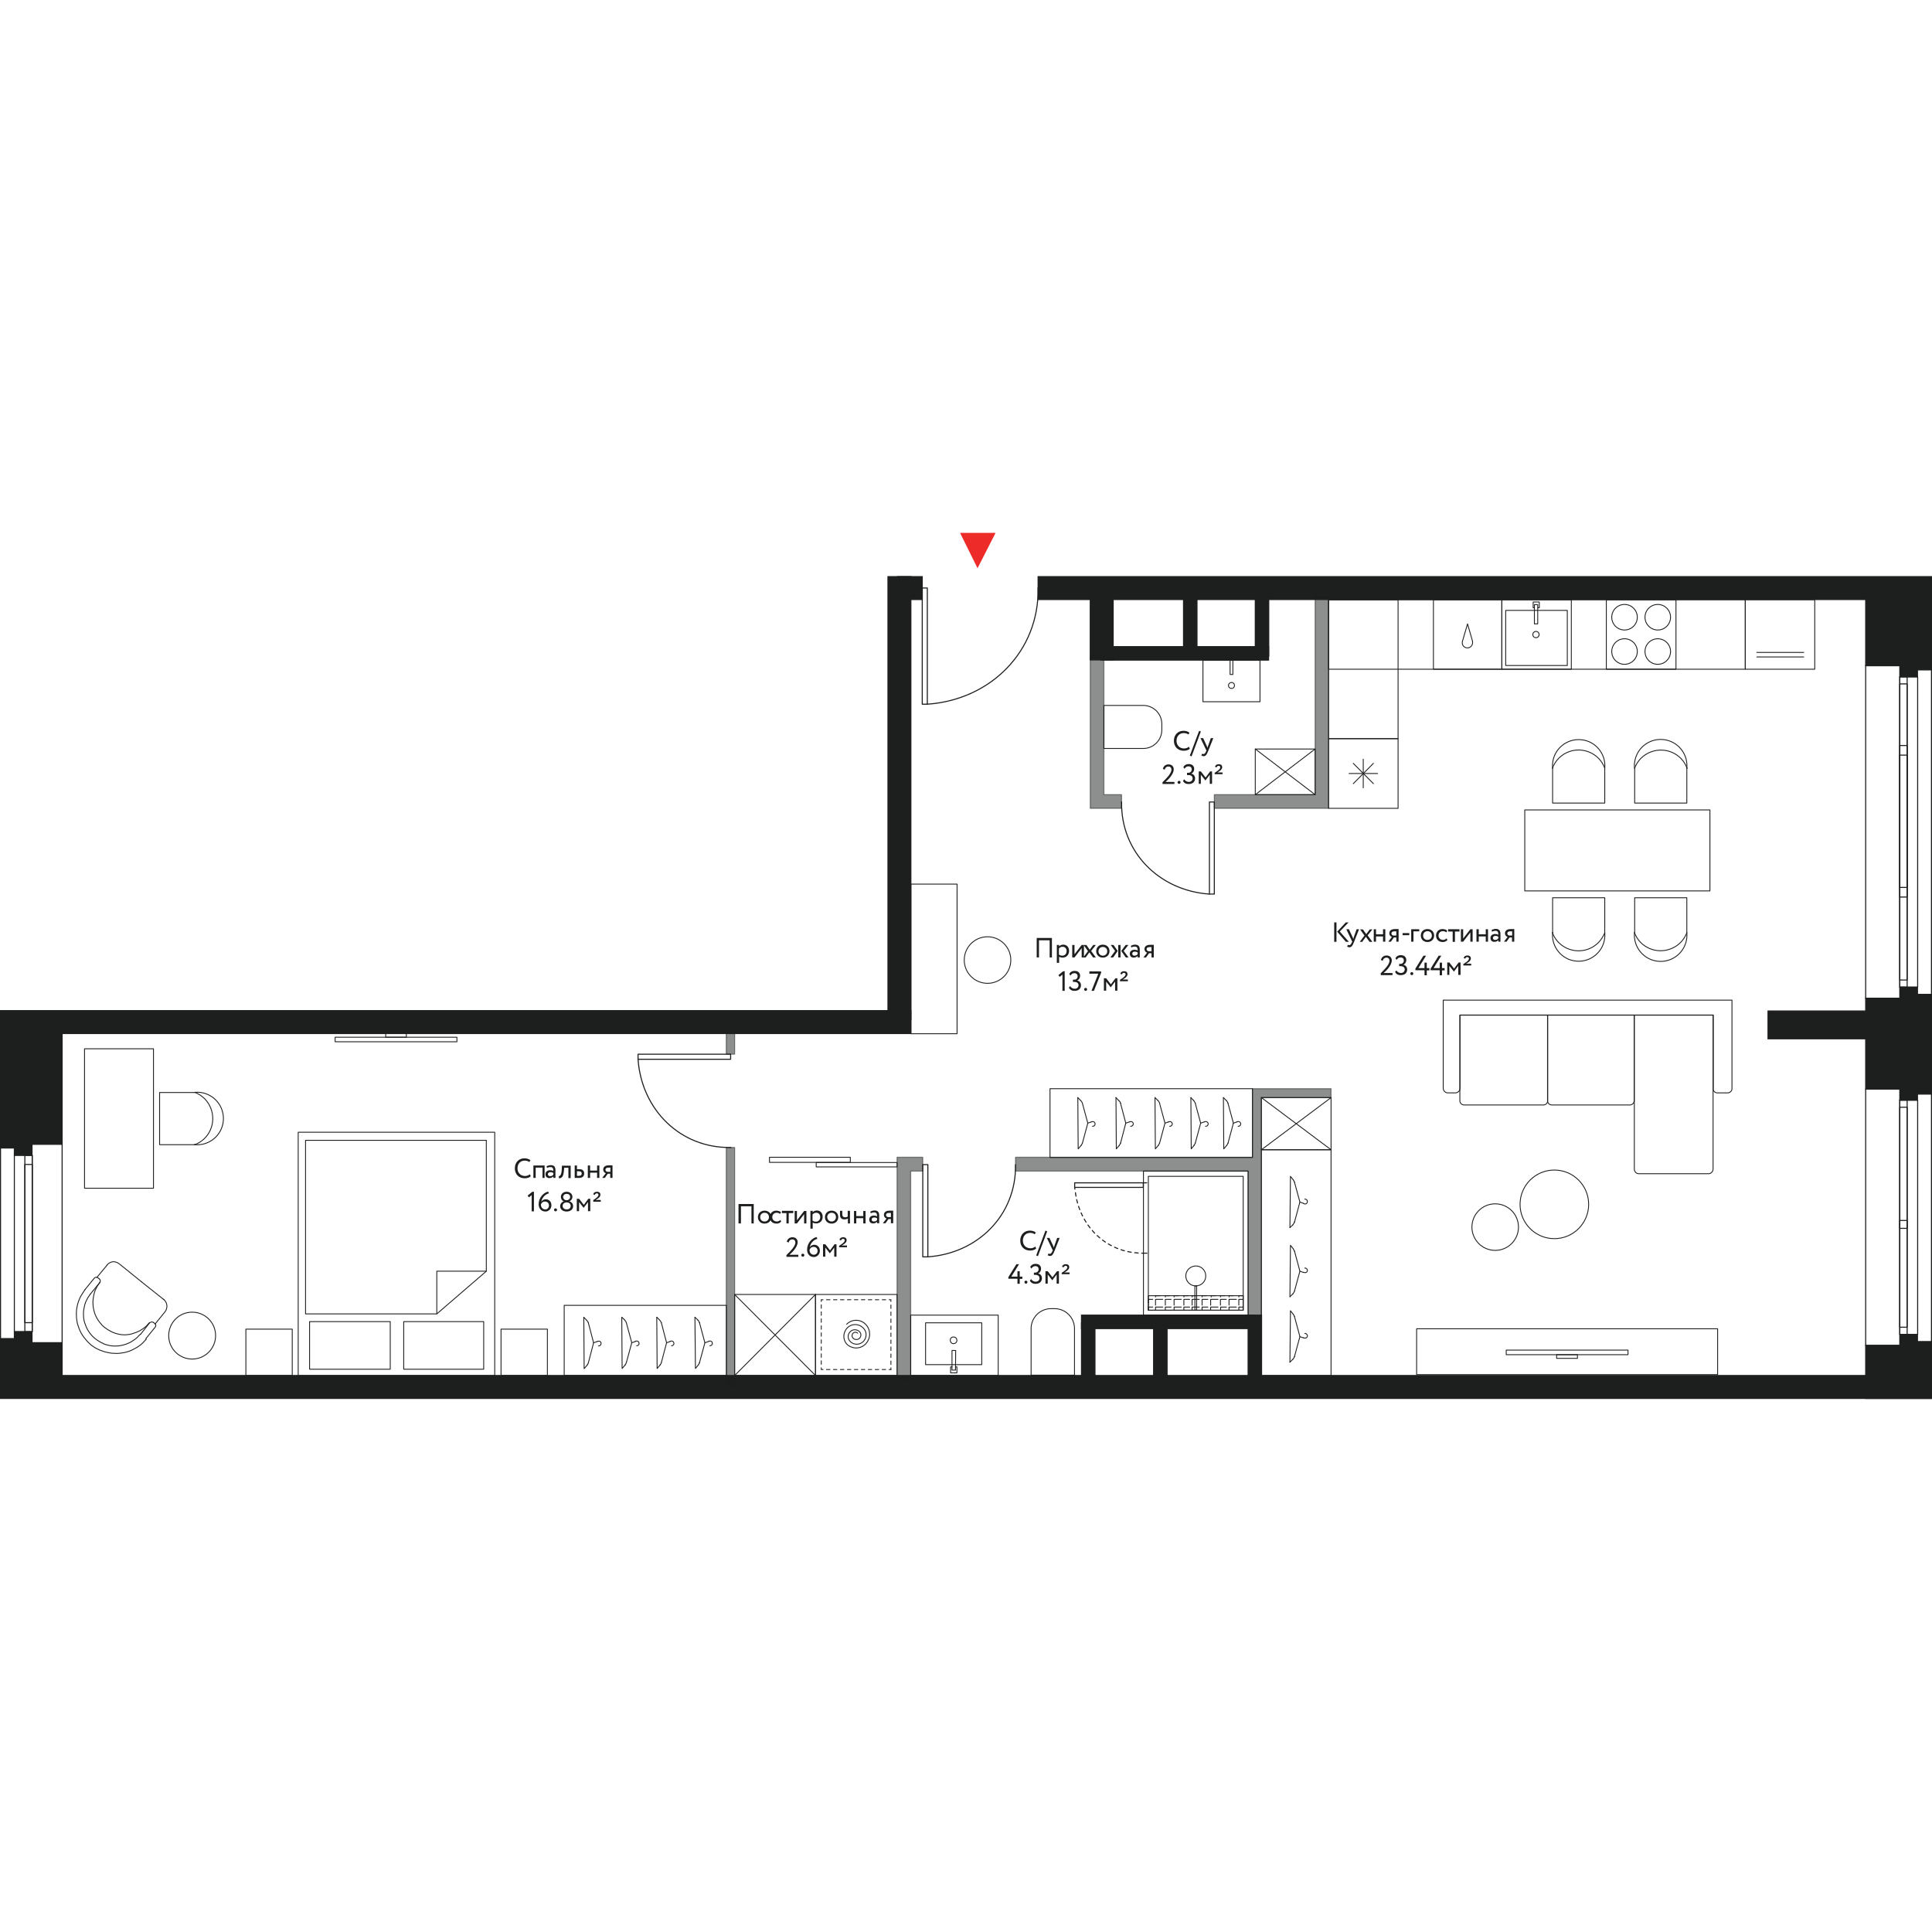<?xml version="1.0" encoding="utf-8"?>
<!-- Generator: Adobe Illustrator 22.1.0, SVG Export Plug-In . SVG Version: 6.00 Build 0)  -->
<svg version="1.1" id="Layer_1" xmlns="http://www.w3.org/2000/svg" xmlns:xlink="http://www.w3.org/1999/xlink" x="0px" y="0px"
	 viewBox="0 0 1104 495" style="enable-background:new 0 0 1104 495;" xml:space="preserve" width="200" height="200">
<style type="text/css">
	.st0{fill:none;stroke:#1D1F1E;stroke-width:0.6;stroke-linecap:round;stroke-linejoin:round;}
	.st1{fill:#ED2C29;}
	.st2{fill:#1D1E1E;stroke:#1D1E1E;stroke-width:0.6;stroke-miterlimit:10;}
	.st3{enable-background:new    ;}
	.st4{fill:#1D1F1E;}
	
		.st5{opacity:0.5;fill:#1D1F1E;stroke:#1D1F1E;stroke-width:0.6;stroke-linecap:round;stroke-linejoin:round;enable-background:new    ;}
	.st6{fill:none;stroke:#1D1F1E;stroke-width:0.6;stroke-linecap:round;stroke-linejoin:round;stroke-dasharray:2,2;}
	.st7{fill:none;stroke:#1D1F1E;stroke-width:0.5;stroke-linecap:round;stroke-linejoin:round;}
	.st8{fill:none;stroke:#1D1F1E;stroke-width:0.5;stroke-linecap:round;stroke-linejoin:round;stroke-dasharray:1.99,1.99;}
	.st9{fill:none;stroke:#1D1F1E;stroke-width:0.5;stroke-linecap:round;stroke-linejoin:round;stroke-dasharray:2,2;}
</style>
<g id="Layer_2_1_">
	<polyline class="st0" points="1066.1,265.9 1066.1,75.9 1103.7,75.9 1103.7,265.9 1066.1,265.9 	"/>
	<polyline class="st0" points="1085.6,259.6 1085.6,82.2 1089.8,82.2 1089.8,259.6 1085.6,259.6 	"/>
	<polyline class="st0" points="1085.6,259.6 1085.6,82.2 1095.8,82.2 1095.8,259.6 1085.6,259.6 	"/>
	<polyline class="st0" points="1085.6,255.5 1085.6,86.3 1089.8,86.3 1089.8,255.5 1085.6,255.5 	"/>
	<polyline class="st0" points="1085.6,208.1 1085.6,121.5 1089.8,121.5 1089.8,208.1 1085.6,208.1 	"/>
	<polyline class="st0" points="1085.6,202.6 1085.6,127 1089.8,127 1089.8,202.6 1085.6,202.6 	"/>
	<polygon class="st1" points="558.6,20.2 548.6,0 568.9,0 	"/>
	<rect x="1066.1" y="29.1" class="st2" width="37.6" height="46.8"/>
	<rect x="1085.6" y="52.3" class="st2" width="10.1" height="30"/>
	<rect x="1093.6" y="48.3" class="st2" width="10.1" height="30"/>
	<rect x="1093.6" y="263.7" class="st2" width="10.1" height="57"/>
	<rect x="593.2" y="25" class="st2" width="510.5" height="13.1"/>
	<rect x="623" y="30.2" class="st2" width="13.1" height="42.4"/>
	<rect x="507.4" y="25" class="st2" width="13.1" height="253"/>
	<rect x="0.3" y="273" class="st2" width="520.2" height="13.1"/>
	<rect x="0.3" y="481.5" class="st2" width="1103.4" height="13.1"/>
	<rect x="629.1" y="65" class="st2" width="95.8" height="7.7"/>
	<rect x="676.3" y="33.1" class="st2" width="7.7" height="36.3"/>
	<rect x="717.3" y="35.1" class="st2" width="7.7" height="35.3"/>
	<rect x="618" y="451.4" class="st2" width="7.7" height="38.9"/>
	<rect x="659.2" y="451.4" class="st2" width="7.7" height="38.9"/>
	<rect x="713.2" y="447" class="st2" width="7.7" height="43.3"/>
	<rect x="618" y="447" class="st2" width="98.8" height="7.7"/>
	<rect x="512.9" y="25" class="st2" width="14.1" height="13.1"/>
	<rect x="1066.1" y="265.9" class="st2" width="37.6" height="51.9"/>
	<rect x="1010.3" y="273.2" class="st2" width="93.4" height="15.9"/>
	<rect x="1085.6" y="259.6" class="st2" width="10.1" height="64.6"/>
	<polyline class="st0" points="1066.1,464.3 1066.1,317.8 1103.7,317.8 1103.7,464.3 1066.1,464.3 	"/>
	<polyline class="st0" points="1085.6,458 1085.6,324.1 1089.8,324.1 1089.8,458 1085.6,458 	"/>
	<polyline class="st0" points="1085.6,458 1085.6,324.1 1095.8,324.1 1095.8,458 1085.6,458 	"/>
	<polyline class="st0" points="1085.6,453.9 1085.6,328.2 1089.8,328.2 1089.8,453.9 1085.6,453.9 	"/>
	<polyline class="st0" points="1085.6,397.4 1085.6,392.9 1089.8,392.9 1089.8,397.4 1085.6,397.4 	"/>
	<rect x="1093.6" y="462.1" class="st2" width="10.1" height="23.6"/>
	<rect x="1066.1" y="464.3" class="st2" width="37.6" height="30.3"/>
	<rect x="1085.6" y="458" class="st2" width="10.1" height="28.9"/>
	<polyline class="st0" points="35.5,347.1 35.5,462.8 0.3,462.8 0.3,347.1 35.5,347.1 	"/>
	<polyline class="st0" points="18.4,355.7 18.4,456.5 14.2,456.5 14.2,355.7 18.4,355.7 	"/>
	<polyline class="st0" points="18.4,355.7 18.4,456.5 8.2,456.5 8.2,355.7 18.4,355.7 	"/>
	<polyline class="st0" points="18.4,360.9 18.4,451.3 14.2,451.3 14.2,360.9 18.4,360.9 	"/>
	<rect x="0.3" y="462.8" class="st2" width="35.2" height="29.2"/>
	<rect x="8.2" y="456.5" class="st2" width="10.1" height="23.6"/>
	<rect x="0.3" y="460.4" class="st2" width="10.1" height="23.6"/>
	<rect x="0.3" y="332.9" class="st2" width="10.1" height="18.6"/>
	<rect x="0.3" y="279.2" class="st2" width="35.2" height="70.2"/>
	<rect x="8.2" y="335.1" class="st2" width="10.1" height="20.5"/>
</g>
<g id="Layer_6">
	<g class="st3">
		<path class="st4" d="M679.9,123.3c-0.7,0.8-2.1,1.2-3.5,1.2c-3.3,0-5.6-2.3-5.6-5.7c0-3.2,2.1-5.7,5.5-5.7c1.4,0,2.6,0.4,3.4,1.1
			l-0.6,1c-0.7-0.5-1.6-0.8-2.7-0.8c-2.4,0-4.1,1.8-4.1,4.4c0,2.6,1.8,4.4,4.3,4.4c1.1,0,2.1-0.4,2.8-1L679.9,123.3z"/>
		<path class="st4" d="M685.2,113.1l1,0.4l-5.3,14.2l-1-0.4L685.2,113.1z"/>
		<path class="st4" d="M690.5,124.4c-1,2.6-1.7,3.2-2.7,3.2c-0.5,0-1-0.2-1.3-0.4l0.4-1c0.2,0.1,0.5,0.2,0.8,0.2
			c0.6,0,1-0.5,1.5-1.6l0.2-0.4l-3.4-7.1h1.5l2.1,4.5c0.2,0.4,0.3,0.7,0.4,1.1c0.1-0.3,0.2-0.7,0.3-1.1l1.6-4.5h1.4L690.5,124.4z"/>
	</g>
	<g class="st3">
		<path class="st4" d="M664.4,142.4c1.8-1.8,5-4.8,5-7.1c0-1-0.6-1.8-1.8-1.8c-0.9,0-1.8,0.6-2,1.8l-1.1-0.4
			c0.3-1.6,1.6-2.6,3.2-2.6c2.1,0,3,1.4,3,2.8c0,3.1-3.8,6.5-4.7,7.2h5.1v1.2h-6.8V142.4z"/>
		<path class="st4" d="M673.8,141.7c0.5,0,0.8,0.4,0.8,0.8c0,0.5-0.3,0.9-0.8,0.9c-0.6,0-0.9-0.4-0.9-0.9
			C672.9,142.1,673.2,141.7,673.8,141.7z"/>
		<path class="st4" d="M676,141.7l0.7-0.9c0.6,1,1.6,1.5,2.6,1.5c1.4,0,2.2-0.9,2.2-2c0-1.2-0.9-1.9-2.3-1.9h-0.9v-1.3h0.8
			c1,0,1.9-0.8,1.9-1.9c0-1.1-0.7-1.8-1.8-1.8c-1.1,0-1.8,0.5-2.3,1.4l-0.7-0.9c0.5-1.1,1.6-1.8,3.1-1.8c1.9,0,3.1,1.1,3.1,2.8
			c0,1.2-0.6,2.2-1.7,2.7v0c1.4,0.2,2.2,1.4,2.2,2.7c0,2-1.5,3.2-3.5,3.2C677.8,143.6,676.5,142.9,676,141.7z"/>
		<path class="st4" d="M685,136.3h1.2l2.7,3.5l2.6-3.5h1.1v7.1h-1.3v-5.2l-2.5,3.3h0l-2.6-3.3v5.2H685V136.3z"/>
		<path class="st4" d="M694.3,137c1.1-0.8,3-1.9,3-3c0-0.5-0.3-0.9-1-0.9c-0.5,0-1,0.4-1.1,0.9l-0.9-0.3c0.2-1,1-1.5,2.1-1.5
			c1.4,0,2,0.7,2,1.7c0,1.5-2,2.6-2.8,3h3v1h-4.5V137z"/>
	</g>
	<g class="st3">
		<path class="st4" d="M592.1,408.9c-0.7,0.8-2.1,1.2-3.5,1.2c-3.3,0-5.6-2.3-5.6-5.7c0-3.2,2.1-5.7,5.5-5.7c1.4,0,2.6,0.4,3.4,1.1
			l-0.6,1c-0.7-0.5-1.6-0.8-2.7-0.8c-2.4,0-4.1,1.8-4.1,4.4c0,2.6,1.8,4.4,4.3,4.4c1.1,0,2.1-0.4,2.8-1L592.1,408.9z"/>
		<path class="st4" d="M597.4,398.7l1,0.4l-5.3,14.2l-1-0.4L597.4,398.7z"/>
		<path class="st4" d="M602.7,410c-1,2.6-1.7,3.2-2.7,3.2c-0.5,0-1-0.2-1.3-0.4l0.4-1c0.2,0.1,0.5,0.2,0.8,0.2c0.6,0,1-0.5,1.5-1.6
			l0.2-0.4l-3.4-7.1h1.5l2.1,4.5c0.2,0.4,0.3,0.7,0.4,1.1c0.1-0.3,0.2-0.7,0.3-1.1l1.6-4.5h1.4L602.7,410z"/>
	</g>
	<g class="st3">
		<path class="st4" d="M581.3,426.2h-5.1v-0.9l4.6-7.4h1.5l-4.4,7.1h3.5v-3.1h1.3v3.1h1.5v1.3h-1.5v2.8h-1.3V426.2z"/>
		<path class="st4" d="M586.3,427.3c0.5,0,0.8,0.4,0.8,0.8c0,0.5-0.3,0.9-0.8,0.9c-0.6,0-0.9-0.4-0.9-0.9
			C585.4,427.7,585.8,427.3,586.3,427.3z"/>
		<path class="st4" d="M588.5,427.3l0.7-0.9c0.6,1,1.6,1.5,2.6,1.5c1.4,0,2.2-0.9,2.2-2c0-1.2-0.9-1.9-2.3-1.9h-0.9v-1.3h0.8
			c1,0,1.9-0.8,1.9-1.9c0-1.1-0.7-1.8-1.8-1.8c-1.1,0-1.8,0.5-2.3,1.4l-0.7-0.9c0.5-1.1,1.6-1.8,3.1-1.8c1.9,0,3.1,1.1,3.1,2.8
			c0,1.2-0.6,2.2-1.7,2.7v0c1.4,0.2,2.2,1.4,2.2,2.7c0,2-1.5,3.2-3.5,3.2C590.3,429.2,589.1,428.5,588.5,427.3z"/>
		<path class="st4" d="M597.5,421.9h1.2l2.7,3.5l2.6-3.5h1.1v7.1h-1.3v-5.2l-2.5,3.3h0l-2.6-3.3v5.2h-1.3V421.9z"/>
		<path class="st4" d="M606.9,422.7c1.1-0.8,3-1.9,3-3c0-0.5-0.3-0.9-1-0.9c-0.5,0-1,0.4-1.1,0.9l-0.9-0.3c0.2-1,1-1.5,2.1-1.5
			c1.4,0,2,0.7,2,1.7c0,1.5-2,2.6-2.8,3h3v1h-4.5V422.7z"/>
	</g>
	<g class="st3">
		<path class="st4" d="M762.4,222.6h1.3v11.1h-1.3V222.6z M765.6,227.8l5.2,5.9h-1.7l-5-5.8l4.9-5.3h1.6L765.6,227.8z"/>
	</g>
	<g class="st3">
		<path class="st4" d="M773.8,233.6c-1,2.6-1.7,3.2-2.7,3.2c-0.5,0-1-0.2-1.3-0.4l0.4-1c0.2,0.1,0.5,0.2,0.8,0.2
			c0.6,0,1-0.5,1.5-1.6l0.2-0.4l-3.4-7.1h1.5l2.1,4.5c0.2,0.4,0.3,0.7,0.4,1.1c0.1-0.3,0.2-0.7,0.3-1.1l1.6-4.5h1.4L773.8,233.6z"/>
	</g>
	<g class="st3">
		<path class="st4" d="M781.5,230l2.7,3.7h-1.6l-2.1-2.9l-2.1,2.9H777l2.7-3.6l-2.5-3.5h1.6l1.9,2.7l2-2.7h1.5L781.5,230z"/>
	</g>
	<g class="st3">
		<path class="st4" d="M790.3,230.6h-4v3h-1.3v-7.1h1.3v2.9h4v-2.9h1.3v7.1h-1.3V230.6z"/>
	</g>
	<g class="st3">
		<path class="st4" d="M799.2,226.5v7.1h-1.3v-2.4h-1.4l-1.7,2.4h-1.5l2.1-2.7c-0.7-0.2-1.5-0.9-1.5-2.1c0-1.2,0.8-2.4,3.2-2.4
			H799.2z M796.4,230.1h1.5v-2.4h-1.2c-1.2,0-1.6,0.6-1.6,1.2C795.1,229.7,795.8,230.1,796.4,230.1z"/>
		<path class="st4" d="M801.5,228.7h3.8v1.2h-3.8V228.7z"/>
	</g>
	<g class="st3">
		<path class="st4" d="M806.5,226.5h4.5v1.2h-3.3v5.9h-1.3V226.5z"/>
	</g>
	<g class="st3">
		<path class="st4" d="M815.7,226.4c2.3,0,3.8,1.6,3.8,3.7c0,2.1-1.5,3.7-3.8,3.7c-2.3,0-3.8-1.6-3.8-3.7
			C811.9,227.9,813.4,226.4,815.7,226.4z M815.7,232.6c1.4,0,2.5-1,2.5-2.5c0-1.5-1-2.5-2.5-2.5c-1.4,0-2.5,1-2.5,2.5
			C813.2,231.6,814.2,232.6,815.7,232.6z"/>
	</g>
	<g class="st3">
		<path class="st4" d="M827.1,232.6c-0.6,0.8-1.6,1.2-2.7,1.2c-2.3,0-3.8-1.5-3.8-3.7c0-2.1,1.5-3.7,3.6-3.7c1.1,0,2.1,0.3,2.8,0.9
			l-0.6,1c-0.6-0.6-1.3-0.7-2-0.7c-1.3,0-2.4,1-2.4,2.5c0,1.6,1.2,2.5,2.6,2.5c0.9,0,1.6-0.4,2-0.9L827.1,232.6z"/>
	</g>
	<g class="st3">
		<path class="st4" d="M827.5,226.5h6.5v1.3h-2.6v5.9h-1.3v-5.9h-2.6V226.5z"/>
	</g>
	<g class="st3">
		<path class="st4" d="M834.8,233.6v-7.1h1.3v5.3l4.1-5.3h1.3v7.1h-1.3v-5.3l-4.1,5.3H834.8z"/>
		<path class="st4" d="M849,230.6h-4v3h-1.3v-7.1h1.3v2.9h4v-2.9h1.3v7.1H849V230.6z"/>
	</g>
	<g class="st3">
		<path class="st4" d="M852.3,227c0.6-0.4,1.5-0.7,2.4-0.7c2,0,2.7,1.1,2.7,2.9v4.4h-1.2v-0.9c-0.4,0.5-1.1,1-2.3,1
			c-1.3,0-2.2-0.8-2.2-2.2c0-1.5,1.2-2.3,2.7-2.3c0.6,0,1.3,0.1,1.8,0.5c0-1.3-0.2-2.3-1.6-2.3c-0.9,0-1.4,0.2-2,0.5L852.3,227z
			 M856.2,231.7v-0.9c-0.4-0.3-1-0.5-1.6-0.5c-0.8,0-1.5,0.3-1.5,1.2c0,0.7,0.5,1.1,1.3,1.1C855.3,232.6,855.9,232.1,856.2,231.7z"
			/>
	</g>
	<g class="st3">
		<path class="st4" d="M865.3,226.5v7.1h-1.3v-2.4h-1.4l-1.7,2.4h-1.5l2.1-2.7c-0.7-0.2-1.5-0.9-1.5-2.1c0-1.2,0.8-2.4,3.2-2.4
			H865.3z M862.6,230.1h1.5v-2.4h-1.2c-1.2,0-1.6,0.6-1.6,1.2C861.3,229.7,862,230.1,862.6,230.1z"/>
	</g>
	<g class="st3">
		<path class="st4" d="M789,251.6c1.8-1.8,5-4.8,5-7.1c0-1-0.6-1.8-1.8-1.8c-0.9,0-1.8,0.6-2,1.8l-1.1-0.4c0.3-1.6,1.6-2.6,3.2-2.6
			c2.1,0,3,1.4,3,2.8c0,3.1-3.8,6.5-4.7,7.2h5.1v1.2H789V251.6z"/>
		<path class="st4" d="M797.2,250.9l0.7-0.9c0.6,1,1.6,1.5,2.6,1.5c1.4,0,2.2-0.9,2.2-2c0-1.2-0.9-1.9-2.3-1.9h-0.9v-1.3h0.8
			c1,0,1.9-0.8,1.9-1.9c0-1.1-0.7-1.8-1.8-1.8c-1.1,0-1.8,0.5-2.3,1.4l-0.7-0.9c0.5-1.1,1.6-1.8,3.1-1.8c1.9,0,3.1,1.1,3.1,2.8
			c0,1.2-0.6,2.2-1.7,2.7v0c1.4,0.2,2.2,1.4,2.2,2.7c0,2-1.5,3.2-3.5,3.2C799,252.8,797.8,252.2,797.2,250.9z"/>
		<path class="st4" d="M806.8,251c0.5,0,0.8,0.4,0.8,0.8c0,0.5-0.3,0.9-0.8,0.9c-0.6,0-0.9-0.4-0.9-0.9
			C805.9,251.4,806.2,251,806.8,251z"/>
		<path class="st4" d="M813.9,249.9h-5.1V249l4.6-7.4h1.5l-4.4,7.1h3.5v-3.1h1.3v3.1h1.5v1.3h-1.5v2.8h-1.3V249.9z"/>
		<path class="st4" d="M822.6,249.9h-5.1V249l4.6-7.4h1.5l-4.4,7.1h3.5v-3.1h1.3v3.1h1.5v1.3h-1.5v2.8h-1.3V249.9z"/>
		<path class="st4" d="M827,245.5h1.2l2.7,3.5l2.6-3.5h1.1v7.1h-1.3v-5.2l-2.5,3.3h0l-2.6-3.3v5.2H827V245.5z"/>
		<path class="st4" d="M836.4,246.3c1.1-0.8,3-1.9,3-3c0-0.5-0.3-0.9-1-0.9c-0.5,0-1,0.4-1.1,0.9l-0.9-0.3c0.2-1,1-1.5,2.1-1.5
			c1.4,0,2,0.7,2,1.7c0,1.5-2,2.6-2.8,3h3v1h-4.5V246.3z"/>
	</g>
	<g class="st3">
		<path class="st4" d="M599.7,232.8h-6v9.8h-1.3v-11.1h8.7v11.1h-1.3V232.8z"/>
		<path class="st4" d="M603.9,235.5h1.3v0.8c0.5-0.6,1.4-1,2.4-1c2,0,3.3,1.5,3.3,3.6c0,2.2-1.5,3.8-3.7,3.8c-0.8,0-1.5-0.2-2-0.5
			v3.5h-1.3V235.5z M605.1,237.5v3.5c0.6,0.4,1.2,0.6,1.9,0.6c1.5,0,2.5-1.1,2.5-2.6c0-1.4-0.8-2.5-2.3-2.5
			C606.3,236.5,605.6,236.9,605.1,237.5z"/>
		<path class="st4" d="M612.7,242.6v-7.1h1.3v5.3l4.1-5.3h1.3v7.1h-1.3v-5.3l-4.1,5.3H612.7z"/>
	</g>
	<g class="st3">
		<path class="st4" d="M623.5,238.9l2.7,3.7h-1.6l-2.1-2.9l-2.1,2.9H619l2.7-3.6l-2.5-3.5h1.6l1.9,2.7l2-2.7h1.5L623.5,238.9z"/>
	</g>
	<g class="st3">
		<path class="st4" d="M630.2,235.3c2.3,0,3.8,1.6,3.8,3.7c0,2.1-1.5,3.7-3.8,3.7c-2.3,0-3.8-1.6-3.8-3.7
			C626.4,236.9,627.9,235.3,630.2,235.3z M630.2,241.6c1.4,0,2.5-1,2.5-2.5c0-1.5-1-2.5-2.5-2.5c-1.4,0-2.5,1-2.5,2.5
			C627.7,240.5,628.8,241.6,630.2,241.6z"/>
	</g>
	<g class="st3">
		<path class="st4" d="M634.7,235.5h1.6l2.4,3.4l-2.6,3.7h-1.6l2.7-3.7L634.7,235.5z M639,235.5h1.3v7.1H639V235.5z M642.1,238.9
			l2.8,3.7h-1.6l-2.6-3.7l2.5-3.4h1.6L642.1,238.9z"/>
	</g>
	<g class="st3">
		<path class="st4" d="M646.2,236c0.6-0.4,1.5-0.7,2.4-0.7c2,0,2.7,1.1,2.7,2.9v4.4h-1.2v-0.9c-0.4,0.5-1.1,1-2.3,1
			c-1.3,0-2.2-0.8-2.2-2.2c0-1.5,1.2-2.3,2.7-2.3c0.6,0,1.3,0.1,1.8,0.5c0-1.3-0.2-2.3-1.6-2.3c-0.9,0-1.4,0.2-2,0.5L646.2,236z
			 M650.1,240.7v-0.9c-0.4-0.3-1-0.5-1.6-0.5c-0.8,0-1.5,0.3-1.5,1.2c0,0.7,0.5,1.1,1.3,1.1C649.2,241.6,649.8,241.1,650.1,240.7z"
			/>
	</g>
	<g class="st3">
		<path class="st4" d="M659.3,235.5v7.1H658v-2.4h-1.4l-1.7,2.4h-1.5l2.1-2.7c-0.7-0.2-1.5-0.9-1.5-2.1c0-1.2,0.8-2.4,3.2-2.4H659.3
			z M656.5,239.1h1.5v-2.4h-1.2c-1.2,0-1.6,0.6-1.6,1.2C655.2,238.6,655.9,239.1,656.5,239.1z"/>
	</g>
	<g class="st3">
		<path class="st4" d="M607.5,250.5h0.9v11.2h-1.3v-9.3l-1.6,1.3l-0.7-1L607.5,250.5z"/>
		<path class="st4" d="M610.8,259.9l0.7-0.9c0.6,1,1.6,1.5,2.6,1.5c1.4,0,2.2-0.9,2.2-2c0-1.2-0.9-1.9-2.3-1.9h-0.9v-1.3h0.8
			c1,0,1.9-0.8,1.9-1.9c0-1.1-0.7-1.8-1.8-1.8c-1.1,0-1.8,0.5-2.3,1.4l-0.7-0.9c0.5-1.1,1.6-1.8,3.1-1.8c1.9,0,3.1,1.1,3.1,2.8
			c0,1.2-0.6,2.2-1.7,2.7v0c1.4,0.2,2.2,1.4,2.2,2.7c0,2-1.5,3.2-3.5,3.2C612.7,261.8,611.4,261.1,610.8,259.9z"/>
		<path class="st4" d="M620.4,260c0.5,0,0.8,0.4,0.8,0.8c0,0.5-0.3,0.9-0.8,0.9c-0.6,0-0.9-0.4-0.9-0.9
			C619.5,260.4,619.9,260,620.4,260z"/>
		<path class="st4" d="M622.5,250.6h6.7v0.8l-4.1,10.3h-1.4l3.9-9.8h-5.1V250.6z"/>
		<path class="st4" d="M630.9,254.5h1.2l2.7,3.5l2.6-3.5h1.1v7.1h-1.3v-5.2l-2.5,3.3h0l-2.6-3.3v5.2h-1.3V254.5z"/>
		<path class="st4" d="M640.2,255.3c1.1-0.8,3-1.9,3-3c0-0.5-0.3-0.9-1-0.9c-0.5,0-1,0.4-1.1,0.9l-0.9-0.3c0.2-1,1-1.5,2.1-1.5
			c1.4,0,2,0.7,2,1.7c0,1.5-2,2.6-2.8,3h3v1h-4.5V255.3z"/>
	</g>
	<g class="st3">
		<path class="st4" d="M303.3,367.6c-0.7,0.8-2.1,1.2-3.5,1.2c-3.3,0-5.6-2.3-5.6-5.7c0-3.2,2.1-5.7,5.5-5.7c1.4,0,2.6,0.4,3.4,1.1
			l-0.6,1c-0.7-0.5-1.6-0.8-2.7-0.8c-2.4,0-4.1,1.8-4.1,4.4c0,2.6,1.8,4.4,4.3,4.4c1.1,0,2.1-0.4,2.8-1L303.3,367.6z"/>
		<path class="st4" d="M310,362.7h-3.9v5.9h-1.3v-7.1h6.4v7.1H310V362.7z"/>
	</g>
	<g class="st3">
		<path class="st4" d="M312.3,362c0.6-0.4,1.5-0.7,2.4-0.7c2,0,2.7,1.1,2.7,2.9v4.4h-1.2v-0.9c-0.4,0.5-1.1,1-2.3,1
			c-1.3,0-2.2-0.8-2.2-2.2c0-1.5,1.2-2.3,2.7-2.3c0.6,0,1.3,0.1,1.8,0.5c0-1.3-0.2-2.3-1.6-2.3c-0.9,0-1.4,0.2-2,0.5L312.3,362z
			 M316.2,366.7v-0.9c-0.4-0.3-1-0.5-1.6-0.5c-0.8,0-1.5,0.3-1.5,1.2c0,0.7,0.5,1.1,1.3,1.1C315.3,367.6,315.9,367.1,316.2,366.7z"
			/>
	</g>
	<g class="st3">
		<path class="st4" d="M324.9,362.8h-2.5l-0.1,1.2c-0.3,4.1-1.4,4.8-2.9,4.8l-0.1-1.2c0.5,0,1.6-0.5,1.7-3.8l0.1-2.2h5v7.1h-1.3
			V362.8z"/>
		<path class="st4" d="M328.4,361.5h1.3v2.1h1.3c2.2,0,2.8,1.2,2.8,2.5c0,1.3-0.7,2.5-3,2.5h-2.4V361.5z M329.7,364.8v2.6h1
			c1.3,0,1.7-0.5,1.7-1.3c0-0.9-0.5-1.3-1.7-1.3H329.7z"/>
	</g>
	<g class="st3">
		<path class="st4" d="M341.2,365.6h-4v3h-1.3v-7.1h1.3v2.9h4v-2.9h1.3v7.1h-1.3V365.6z"/>
	</g>
	<g class="st3">
		<path class="st4" d="M350,361.5v7.1h-1.3v-2.4h-1.4l-1.7,2.4h-1.5l2.1-2.7c-0.7-0.2-1.5-0.9-1.5-2.1c0-1.2,0.8-2.4,3.2-2.4H350z
			 M347.3,365.1h1.5v-2.4h-1.2c-1.2,0-1.6,0.6-1.6,1.2C345.9,364.7,346.6,365.1,347.3,365.1z"/>
	</g>
	<g class="st3">
		<path class="st4" d="M304.2,376.5h0.9v11.2h-1.3v-9.3l-1.6,1.3l-0.7-1L304.2,376.5z"/>
		<path class="st4" d="M313.2,376.4l0.5,1c-2,0.5-3.9,2.2-4.4,4.9c0.4-0.8,1.3-1.5,2.6-1.5c1.8,0,3.2,1.4,3.2,3.4
			c0,2.2-1.7,3.6-3.4,3.6c-2.5,0-3.9-1.9-3.9-4.1C307.8,379.7,310.7,377,313.2,376.4z M311.6,386.6c1.2,0,2.1-1,2.1-2.2
			c0-1.3-0.8-2.3-2.3-2.3c-1.3,0-2.1,0.9-2.3,1.7C309.1,385.3,310,386.6,311.6,386.6z"/>
		<path class="st4" d="M317.5,386c0.5,0,0.8,0.4,0.8,0.8c0,0.5-0.3,0.9-0.8,0.9c-0.6,0-0.9-0.4-0.9-0.9
			C316.6,386.4,316.9,386,317.5,386z"/>
		<path class="st4" d="M320.1,384.8c0-1.4,0.9-2.5,2.1-2.8v0c-1-0.3-1.7-1.4-1.7-2.6c0-1.7,1.5-2.9,3.3-2.9c1.8,0,3.3,1.2,3.3,2.9
			c0,1.1-0.7,2.2-1.8,2.6v0c1.2,0.2,2.2,1.3,2.2,2.7c0,2-1.7,3.1-3.7,3.1S320.1,386.7,320.1,384.8z M323.7,382.6
			c-1.2,0-2.2,0.8-2.2,2s1,2,2.3,2c1.4,0,2.3-0.8,2.3-2c0-1.3-1-2-2.1-2H323.7z M324,381.3c0.9,0,1.8-0.8,1.8-1.8
			c0-1.2-0.9-1.8-2-1.8c-1.1,0-2,0.7-2,1.8c0,1,0.8,1.8,1.8,1.8H324z"/>
		<path class="st4" d="M329.7,380.5h1.2l2.7,3.5l2.6-3.5h1.1v7.1H336v-5.2l-2.5,3.3h0l-2.6-3.3v5.2h-1.3V380.5z"/>
		<path class="st4" d="M339,381.3c1.1-0.8,3-1.9,3-3c0-0.5-0.3-0.9-1-0.9c-0.5,0-1,0.4-1.1,0.9l-0.9-0.3c0.2-1,1-1.5,2.1-1.5
			c1.4,0,2,0.7,2,1.7c0,1.5-2,2.6-2.8,3h3v1H339V381.3z"/>
	</g>
	<g id="комнатность">
		<g>
			<g class="st3">
				<path class="st4" d="M429.4,384.8h-6v9.8H422v-11.1h8.7v11.1h-1.3V384.8z"/>
				<path class="st4" d="M436.9,387.3c2.3,0,3.8,1.6,3.8,3.7c0,2.1-1.5,3.7-3.8,3.7c-2.3,0-3.8-1.6-3.8-3.7
					C433.1,388.9,434.6,387.3,436.9,387.3z M436.9,393.5c1.4,0,2.5-1,2.5-2.5c0-1.5-1-2.5-2.5-2.5c-1.4,0-2.5,1-2.5,2.5
					C434.4,392.5,435.4,393.5,436.9,393.5z"/>
			</g>
			<g class="st3">
				<path class="st4" d="M446.4,393.5c-0.6,0.8-1.6,1.2-2.7,1.2c-2.3,0-3.8-1.5-3.8-3.7c0-2.1,1.5-3.7,3.6-3.7
					c1.1,0,2.1,0.3,2.8,0.9l-0.6,1c-0.6-0.6-1.3-0.7-2-0.7c-1.3,0-2.4,1-2.4,2.5c0,1.6,1.2,2.5,2.6,2.5c0.9,0,1.6-0.4,2-0.9
					L446.4,393.5z"/>
			</g>
			<g class="st3">
				<path class="st4" d="M446.8,387.4h6.5v1.3h-2.6v5.9h-1.3v-5.9h-2.6V387.4z"/>
			</g>
			<g class="st3">
				<path class="st4" d="M454.1,394.6v-7.1h1.3v5.3l4.1-5.3h1.3v7.1h-1.3v-5.3l-4.1,5.3H454.1z"/>
				<path class="st4" d="M463.1,387.4h1.3v0.8c0.5-0.6,1.4-1,2.4-1c2,0,3.3,1.5,3.3,3.6c0,2.2-1.5,3.8-3.7,3.8c-0.8,0-1.5-0.2-2-0.5
					v3.5h-1.3V387.4z M464.3,389.5v3.5c0.6,0.4,1.2,0.6,1.9,0.6c1.5,0,2.5-1.1,2.5-2.6c0-1.4-0.8-2.5-2.3-2.5
					C465.5,388.5,464.8,388.9,464.3,389.5z"/>
			</g>
			<g class="st3">
				<path class="st4" d="M475.2,387.3c2.3,0,3.8,1.6,3.8,3.7c0,2.1-1.5,3.7-3.8,3.7c-2.3,0-3.8-1.6-3.8-3.7
					C471.4,388.9,472.9,387.3,475.2,387.3z M475.2,393.5c1.4,0,2.5-1,2.5-2.5c0-1.5-1-2.5-2.5-2.5c-1.4,0-2.5,1-2.5,2.5
					C472.8,392.5,473.8,393.5,475.2,393.5z"/>
			</g>
			<g class="st3">
				<path class="st4" d="M485.8,394.6h-1.3v-2.8c-0.5,0.3-1.2,0.5-2,0.5c-1.7,0-2.5-0.9-2.5-2.7v-2.2h1.3v2c0,1.1,0.6,1.7,1.5,1.7
					c0.7,0,1.3-0.2,1.6-0.4v-3.3h1.3V394.6z"/>
				<path class="st4" d="M493.3,391.6h-4v3h-1.3v-7.1h1.3v2.9h4v-2.9h1.3v7.1h-1.3V391.6z"/>
			</g>
			<g class="st3">
				<path class="st4" d="M497.3,387.9c0.6-0.4,1.5-0.7,2.4-0.7c2,0,2.7,1.1,2.7,2.9v4.4h-1.2v-0.9c-0.4,0.5-1.1,1-2.3,1
					c-1.3,0-2.2-0.8-2.2-2.2c0-1.5,1.2-2.3,2.7-2.3c0.6,0,1.3,0.1,1.8,0.5c0-1.3-0.2-2.3-1.6-2.3c-0.9,0-1.4,0.2-2,0.5L497.3,387.9z
					 M501.2,392.6v-0.9c-0.4-0.3-1-0.5-1.6-0.5c-0.8,0-1.5,0.3-1.5,1.2c0,0.7,0.5,1.1,1.3,1.1C500.3,393.5,500.9,393.1,501.2,392.6z
					"/>
			</g>
			<g class="st3">
				<path class="st4" d="M510.4,387.4v7.1h-1.3v-2.4h-1.4l-1.7,2.4h-1.5l2.1-2.7c-0.7-0.2-1.5-0.9-1.5-2.1c0-1.2,0.8-2.4,3.2-2.4
					H510.4z M507.6,391h1.5v-2.4h-1.2c-1.2,0-1.6,0.6-1.6,1.2C506.3,390.6,507,391,507.6,391z"/>
			</g>
			<g class="st3">
				<path class="st4" d="M449.5,412.6c1.8-1.8,5-4.8,5-7.1c0-1-0.6-1.8-1.8-1.8c-0.9,0-1.8,0.6-2,1.8l-1.1-0.4
					c0.3-1.6,1.6-2.6,3.2-2.6c2.1,0,3,1.4,3,2.8c0,3.1-3.8,6.5-4.7,7.2h5.1v1.2h-6.8V412.6z"/>
				<path class="st4" d="M458.8,411.9c0.5,0,0.8,0.4,0.8,0.8c0,0.5-0.3,0.9-0.8,0.9c-0.6,0-0.9-0.4-0.9-0.9
					C457.9,412.3,458.2,411.9,458.8,411.9z"/>
				<path class="st4" d="M466.6,402.4l0.5,1c-2,0.5-3.9,2.2-4.4,4.9c0.4-0.8,1.3-1.5,2.6-1.5c1.8,0,3.2,1.4,3.2,3.4
					c0,2.2-1.7,3.6-3.4,3.6c-2.5,0-3.9-1.9-3.9-4.1C461.2,405.6,464.2,402.9,466.6,402.4z M465.1,412.5c1.2,0,2.1-1,2.1-2.2
					c0-1.3-0.8-2.3-2.3-2.3c-1.3,0-2.1,0.9-2.3,1.7C462.6,411.2,463.4,412.5,465.1,412.5z"/>
				<path class="st4" d="M470.4,406.5h1.2l2.7,3.5l2.6-3.5h1.1v7.1h-1.3v-5.2l-2.5,3.3h0l-2.6-3.3v5.2h-1.3V406.5z"/>
				<path class="st4" d="M479.7,407.3c1.1-0.8,3-1.9,3-3c0-0.5-0.3-0.9-1-0.9c-0.5,0-1,0.4-1.1,0.9l-0.9-0.3c0.2-1,1-1.5,2.1-1.5
					c1.4,0,2,0.7,2,1.7c0,1.5-2,2.6-2.8,3h3v1h-4.5V407.3z"/>
			</g>
		</g>
	</g>
</g>
<g id="Layer_3">
	<polygon class="st5" points="759.2,36.2 751.5,36.2 751.5,149.6 693.9,149.6 693.9,157.4 751.5,157.4 755.4,157.4 759.2,157.4 	"/>
	<polyline class="st0" points="693.9,153.8 693.9,206.4 691.1,206.4 691.1,153.8 693.9,153.8 	"/>
	<path class="st0" d="M640.9,153.7c-0.5,28.7,21.5,50.7,50.1,52.7"/>
	<polygon class="st5" points="520.4,364.7 527.3,364.7 527.3,356.8 515.4,356.8 515.4,356.8 512.6,356.8 512.6,484.3 520.4,484.3 	
		"/>
	<polyline class="st0" points="527.3,361 527.3,413.7 530.2,413.7 530.2,361 527.3,361 	"/>
	<path class="st0" d="M580.3,361c0.5,28.7-21.4,50.7-50.1,52.7"/>
	<polyline class="st0" points="653.3,371.4 614.1,371.4 614.1,374 653.3,374 653.3,371.4 	"/>
	<path class="st0" d="M653.4,411.6h-1"/>
	<path class="st6" d="M650.4,411.5c-19.2-1.1-33.8-16-36-35.5"/>
	<path class="st0" d="M614.2,375c0-0.3,0-0.7-0.1-1"/>
	<rect x="415" y="285.9" class="st5" width="4.8" height="12"/>
	<polygon class="st5" points="630.8,149.6 630.8,70.4 623,70.4 623,157.4 625.2,157.4 630.8,157.4 640.9,157.4 640.9,149.6 	"/>
	<polygon class="st5" points="720.8,447.7 720.8,358.5 720.8,356.8 720.8,322.7 760.6,322.7 760.6,317.6 715.7,317.6 715.7,320.3 
		715.7,322.7 715.7,356.8 580.3,356.8 580.3,364.7 713.2,364.7 713.2,447.7 	"/>
	<rect x="415" y="351.2" class="st5" width="4.8" height="137.1"/>
	<polyline class="st0" points="417.5,297.9 364.6,297.9 364.6,300.8 417.5,300.8 417.5,297.9 	"/>
	<path class="st0" d="M417.6,351.2c-28.8,0.5-51-21.6-53-50.4"/>
	<polyline class="st0" points="527,31.5 527,97.9 529.9,97.9 529.9,31.5 527,31.5 	"/>
	<path class="st0" d="M593.2,31.4c0.7,36.2-27.1,64-63.3,66.5"/>
	<line class="st6" x1="653.3" y1="371.4" x2="656.2" y2="371.4"/>
	<line class="st6" x1="653.4" y1="411.6" x2="656.2" y2="411.6"/>
</g>
<g id="Layer_4">
	<polyline class="st7" points="512.6,481.5 466,481.5 466,435.2 512.6,435.2 512.6,481.5 	"/>
	<line class="st7" x1="509.1" y1="478.1" x2="508.1" y2="478.1"/>
	<line class="st8" x1="506.1" y1="478.1" x2="471.3" y2="478.1"/>
	<polyline class="st7" points="470.3,478.1 469.3,478.1 469.3,477.1 	"/>
	<line class="st9" x1="469.3" y1="475.1" x2="469.3" y2="440.2"/>
	<polyline class="st7" points="469.3,439.2 469.3,438.2 470.3,438.2 	"/>
	<line class="st8" x1="472.3" y1="438.2" x2="507.1" y2="438.2"/>
	<polyline class="st7" points="508.1,438.2 509.1,438.2 509.1,439.2 	"/>
	<line class="st9" x1="509.1" y1="441.2" x2="509.1" y2="476.1"/>
	<line class="st7" x1="509.1" y1="477.1" x2="509.1" y2="478.1"/>
	<path class="st7" d="M490.1,457.3c-0.8-0.7-2-0.7-2.7,0.1c0,0,0,0,0,0c-0.7,0.8-0.7,2,0.1,2.8c1,1,2.7,1,3.7,0c0,0,0,0,0,0
		c1-1.1,1-2.8-0.1-3.8c-1.4-1.4-3.8-1.4-5.2,0c-1.5,1.4-1.7,3.8-0.3,5.4l0,0c1.7,2,4.6,2.4,6.8,1c2.2-1.4,3.1-4.2,2.1-6.7
		c-1.1-2.3-3.5-3.8-6.1-3.7c-2.6,0.1-4.8,1.8-5.7,4.2c-1,2.4-0.5,5.3,1.4,7.2c3.2,2.8,8,2.6,10.8-0.6c2.8-3.2,2.7-8-0.3-11
		c-3-3-7.8-3-10.8,0"/>
	<polyline class="st7" points="717.3,149.6 751.5,149.6 751.5,123.5 717.3,123.5 717.3,149.6 	"/>
	<line class="st7" x1="717.3" y1="123.5" x2="751.5" y2="149.6"/>
	<line class="st7" x1="717.3" y1="149.6" x2="751.5" y2="123.5"/>
	<polyline class="st7" points="720.8,352.5 760.6,352.5 760.6,322.7 720.8,322.7 720.8,352.5 	"/>
	<line class="st7" x1="720.8" y1="322.7" x2="760.6" y2="352.5"/>
	<line class="st7" x1="720.8" y1="352.5" x2="760.6" y2="322.7"/>
	<polyline class="st7" points="419.8,481.5 466,481.5 466,435.2 419.8,435.2 419.8,481.5 	"/>
	<line class="st7" x1="419.8" y1="435.2" x2="466" y2="481.5"/>
	<line class="st7" x1="419.8" y1="481.5" x2="466" y2="435.2"/>
	<polyline class="st7" points="809.5,481 981.5,481 981.5,454.8 809.5,454.8 809.5,481 	"/>
	<polyline class="st7" points="889.5,471.7 901.4,471.7 901.4,469.6 889.5,469.6 889.5,471.7 	"/>
	<polyline class="st7" points="860.7,467 930.3,467 930.3,469.6 860.7,469.6 860.7,467 	"/>
	<polyline class="st7" points="232.2,286.1 220.4,286.1 220.4,288.2 232.2,288.2 232.2,286.1 	"/>
	<polyline class="st7" points="261.1,290.8 191.5,290.8 191.5,288.2 261.1,288.2 261.1,290.8 	"/>
	<polyline class="st7" points="858.2,77.9 819.1,77.9 819.1,38.2 858.2,38.2 858.2,77.9 	"/>
	<polyline class="st7" points="997.3,77.9 759.2,77.9 759.2,38.2 997.3,38.2 997.3,77.9 	"/>
	<polyline class="st7" points="977.1,158.3 977.1,204.6 871.3,204.6 871.3,158.3 977.1,158.3 	"/>
	<polyline class="st7" points="544,478.4 544,467.2 546.1,467.2 546,478.4 544,478.4 	"/>
	<polyline class="st7" points="546,476.6 546.8,476.6 546.8,480 543.2,480 543.2,476.6 544,476.6 	"/>
	<path class="st7" d="M543,461.3c0,1.1,0.8,2,1.8,2c1.1,0,2-0.8,2-1.8c0-1.1-0.8-2-1.8-2c0,0,0,0-0.1,0
		C543.9,459.4,543,460.2,543,461.3"/>
	<polyline class="st7" points="528.9,451.4 528.9,475.3 561,475.3 561,451.4 528.9,451.4 	"/>
	<polyline class="st7" points="520.4,447 520.4,481.5 570.4,481.5 570.4,447 520.4,447 	"/>
	<polyline class="st7" points="720,96.5 720,72.8 687.4,72.8 687.4,96.5 720,96.5 	"/>
	<polyline class="st7" points="704.5,80.9 704.5,72.8 702.9,72.8 702.9,80.9 704.5,80.9 	"/>
	<circle class="st7" cx="703.7" cy="87.2" r="1.7"/>
	<line class="st7" x1="784.8" y1="131.7" x2="773.3" y2="143.3"/>
	<line class="st7" x1="773.3" y1="131.7" x2="784.8" y2="143.3"/>
	<line class="st7" x1="779" y1="145.7" x2="779" y2="129.3"/>
	<line class="st7" x1="787.2" y1="137.5" x2="770.9" y2="137.5"/>
	<polyline class="st7" points="759.2,117.6 798.9,117.6 798.9,157.4 759.2,157.4 759.2,117.6 	"/>
	<polyline class="st7" points="759.2,38.2 798.9,38.2 798.9,117.6 759.2,117.6 759.2,38.2 	"/>
	<polyline class="st7" points="997.3,38.2 997.3,77.9 1037,77.9 1037,38.2 997.3,38.2 	"/>
	<line class="st7" x1="1030.7" y1="68.3" x2="1003.9" y2="68.3"/>
	<line class="st7" x1="1030.7" y1="70.9" x2="1003.9" y2="70.9"/>
	<polyline class="st7" points="878.7,41 878.7,52 876.8,52 876.8,41 878.7,41 	"/>
	<polyline class="st7" points="876.8,42.8 876.1,42.8 876.1,39.5 879.6,39.5 879.6,42.8 878.7,42.8 	"/>
	<path class="st7" d="M875.9,58.1c0,1,0.8,1.8,1.8,1.8s1.8-0.8,1.8-1.8s-0.8-1.8-1.8-1.8S875.9,57.1,875.9,58.1L875.9,58.1"/>
	<polyline class="st7" points="897.9,77.9 897.9,38.2 858.2,38.2 858.2,77.9 897.9,77.9 	"/>
	<polyline class="st7" points="895.6,75.8 895.6,44.3 860.4,44.3 860.4,75.8 895.6,75.8 	"/>
	<path class="st7" d="M835.7,61.9c-0.5,1.6,0.4,3.3,2,3.7c0.9,0.3,1.8,0.1,2.5-0.4c1-0.7,1.5-2,1.2-3.2"/>
	<polyline class="st7" points="835.7,61.9 838.6,52 841.5,62.1 	"/>
	<rect x="466.4" y="359.8" class="st7" width="46.2" height="2.5"/>
	<rect x="439.7" y="356.8" class="st7" width="46.2" height="2.9"/>
	<path class="st7" d="M745.6,380.7c0.6,0,1.2,0.3,1.4,0.9c0.2,0.6,0,1.2-0.4,1.6c-0.5,0.4-1.2,0.4-1.7,0"/>
	<polyline class="st7" points="737.1,397 737.4,367.7 739,369.7 	"/>
	<path class="st7" d="M739,369.7c0.3,0.4,0.5,0.8,0.7,1.3"/>
	<polyline class="st7" points="739.7,371 742.8,382.4 739.7,393.9 	"/>
	<path class="st7" d="M739.7,393.8c-0.2,0.6-0.5,1.1-0.9,1.5"/>
	<line class="st7" x1="738.8" y1="395.4" x2="737.1" y2="397"/>
	<line class="st7" x1="742.8" y1="382.4" x2="744.8" y2="383.1"/>
	<path class="st7" d="M745.6,420.1c0.7-0.1,1.4,0.5,1.5,1.2c0,0.5-0.2,0.9-0.5,1.2c-0.5,0.3-1.2,0.3-1.7,0"/>
	<polyline class="st7" points="737.1,436.5 737.4,407.1 739,409.1 	"/>
	<path class="st7" d="M739,409.2c0.3,0.4,0.5,0.8,0.7,1.3"/>
	<polyline class="st7" points="739.7,410.4 742.8,421.9 739.7,433.3 	"/>
	<path class="st7" d="M739.7,433.3c-0.2,0.6-0.5,1.1-0.9,1.5"/>
	<line class="st7" x1="738.8" y1="434.8" x2="737.1" y2="436.5"/>
	<line class="st7" x1="742.8" y1="421.9" x2="744.8" y2="422.6"/>
	<path class="st7" d="M745.6,457.5c0.7-0.1,1.4,0.5,1.5,1.2c0,0.5-0.2,0.9-0.5,1.2c-0.5,0.3-1.2,0.3-1.7,0"/>
	<polyline class="st7" points="737.1,473.9 737.4,444.5 739,446.5 	"/>
	<path class="st7" d="M739,446.5c0.3,0.4,0.5,0.8,0.7,1.3"/>
	<polyline class="st7" points="739.7,447.8 742.8,459.3 739.7,470.7 	"/>
	<path class="st7" d="M739.7,470.7c-0.2,0.6-0.5,1.1-0.9,1.5"/>
	<line class="st7" x1="738.8" y1="472.2" x2="737.1" y2="473.9"/>
	<line class="st7" x1="742.8" y1="459.3" x2="744.8" y2="460"/>
	<rect x="720.8" y="352.5" class="st7" width="39.8" height="129.1"/>
	<path class="st7" d="M707.5,339.1c0.6,0,1.2-0.3,1.4-0.9c0.2-0.6,0-1.2-0.4-1.5c-0.5-0.4-1.2-0.4-1.7-0.1"/>
	<polyline class="st7" points="699.1,322.7 699.3,352 701,350 	"/>
	<path class="st7" d="M701,350c0.3-0.4,0.5-0.8,0.7-1.3"/>
	<polyline class="st7" points="701.7,348.8 704.8,337.3 701.7,325.9 	"/>
	<path class="st7" d="M701.7,325.9c-0.2-0.6-0.5-1.1-0.9-1.5"/>
	<line class="st7" x1="700.8" y1="324.4" x2="699.1" y2="322.7"/>
	<line class="st7" x1="704.8" y1="337.3" x2="706.8" y2="336.6"/>
	<path class="st7" d="M688.9,339.1c0.6,0,1.2-0.3,1.4-0.9c0.2-0.6,0-1.2-0.4-1.5c-0.5-0.4-1.2-0.4-1.7-0.1"/>
	<polyline class="st7" points="680.5,322.7 680.7,352 682.3,350 	"/>
	<path class="st7" d="M682.3,350c0.3-0.4,0.5-0.8,0.7-1.3"/>
	<polyline class="st7" points="683,348.8 686.1,337.3 683,325.9 	"/>
	<path class="st7" d="M683,325.9c-0.2-0.6-0.5-1.1-0.9-1.5"/>
	<line class="st7" x1="682.1" y1="324.4" x2="680.5" y2="322.7"/>
	<line class="st7" x1="686.1" y1="337.3" x2="688.1" y2="336.6"/>
	<path class="st7" d="M668.4,339.1c0.6,0,1.2-0.3,1.4-0.9c0.2-0.6,0-1.2-0.4-1.5c-0.5-0.4-1.2-0.4-1.7-0.1"/>
	<polyline class="st7" points="660,322.7 660.2,352 661.9,350 	"/>
	<path class="st7" d="M661.9,350c0.3-0.4,0.5-0.8,0.7-1.3"/>
	<polyline class="st7" points="662.6,348.8 665.7,337.3 662.6,325.9 	"/>
	<path class="st7" d="M662.6,325.9c-0.1-0.6-0.5-1.1-0.9-1.5"/>
	<line class="st7" x1="661.7" y1="324.4" x2="660" y2="322.7"/>
	<line class="st7" x1="665.7" y1="337.3" x2="667.7" y2="336.6"/>
	<path class="st7" d="M646.1,339.1c0.6,0,1.1-0.3,1.4-0.9c0.2-0.6,0-1.2-0.4-1.5c-0.5-0.4-1.2-0.4-1.7-0.1"/>
	<polyline class="st7" points="637.7,322.7 637.9,352 639.6,350 	"/>
	<path class="st7" d="M639.6,350c0.3-0.4,0.5-0.8,0.7-1.3"/>
	<polyline class="st7" points="640.3,348.8 643.3,337.3 640.3,325.9 	"/>
	<path class="st7" d="M640.3,325.9c-0.1-0.6-0.5-1.1-0.9-1.5"/>
	<line class="st7" x1="639.3" y1="324.4" x2="637.7" y2="322.7"/>
	<line class="st7" x1="643.3" y1="337.3" x2="645.3" y2="336.6"/>
	<path class="st7" d="M624.3,339.1c0.6,0,1.2-0.3,1.4-0.9c0.2-0.6,0-1.2-0.4-1.5c-0.5-0.4-1.2-0.4-1.7-0.1"/>
	<polyline class="st7" points="615.9,322.7 616.1,352 617.8,350 	"/>
	<path class="st7" d="M617.8,350c0.3-0.4,0.5-0.8,0.7-1.3"/>
	<polyline class="st7" points="618.5,348.8 621.6,337.3 618.5,325.9 	"/>
	<path class="st7" d="M618.5,325.9c-0.2-0.6-0.5-1.1-0.9-1.5"/>
	<line class="st7" x1="617.5" y1="324.4" x2="615.9" y2="322.7"/>
	<line class="st7" x1="621.6" y1="337.3" x2="623.6" y2="336.6"/>
	<rect x="600" y="317.6" class="st7" width="115.7" height="39.3"/>
	<rect x="520.5" y="200.7" class="st7" width="26.4" height="85.5"/>
	<path class="st7" d="M405.6,464.5c0.6,0,1.1-0.3,1.4-0.9c0.2-0.6,0-1.2-0.4-1.5c-0.5-0.4-1.2-0.4-1.7-0.1"/>
	<polyline class="st7" points="397.1,448.2 397.4,477.5 399,475.5 	"/>
	<path class="st7" d="M399,475.5c0.3-0.4,0.5-0.8,0.7-1.3"/>
	<polyline class="st7" points="399.7,474.2 402.8,462.8 399.7,451.3 	"/>
	<path class="st7" d="M399.7,451.4c-0.1-0.6-0.5-1.1-0.9-1.5"/>
	<line class="st7" x1="398.8" y1="449.8" x2="397.1" y2="448.2"/>
	<line class="st7" x1="402.8" y1="462.8" x2="404.8" y2="462.1"/>
	<path class="st7" d="M383.7,464.5c0.7,0,1.4-0.5,1.4-1.3c0-0.4-0.2-0.9-0.5-1.1c-0.5-0.4-1.2-0.4-1.7-0.1"/>
	<polyline class="st7" points="375.3,448.2 375.5,477.5 377.2,475.5 	"/>
	<path class="st7" d="M377.2,475.5c0.3-0.4,0.5-0.8,0.7-1.3"/>
	<polyline class="st7" points="377.9,474.2 380.9,462.8 377.9,451.3 	"/>
	<path class="st7" d="M377.9,451.4c-0.2-0.6-0.5-1.1-0.9-1.5"/>
	<line class="st7" x1="376.9" y1="449.8" x2="375.3" y2="448.2"/>
	<line class="st7" x1="380.9" y1="462.8" x2="382.9" y2="462.1"/>
	<path class="st7" d="M363.8,464.5c0.7,0,1.4-0.5,1.4-1.3c0-0.4-0.2-0.9-0.5-1.1c-0.5-0.4-1.2-0.4-1.7-0.1"/>
	<polyline class="st7" points="355.3,448.2 355.5,477.5 357.2,475.5 	"/>
	<path class="st7" d="M357.2,475.5c0.3-0.4,0.5-0.8,0.7-1.3"/>
	<polyline class="st7" points="357.9,474.2 361,462.8 357.9,451.3 	"/>
	<path class="st7" d="M357.9,451.4c-0.1-0.6-0.5-1.1-0.9-1.5"/>
	<line class="st7" x1="357" y1="449.8" x2="355.3" y2="448.2"/>
	<line class="st7" x1="361" y1="462.8" x2="363" y2="462.1"/>
	<path class="st7" d="M342,464.6c0.7,0.1,1.4-0.5,1.5-1.3c0-0.5-0.2-0.9-0.5-1.2c-0.5-0.3-1.2-0.3-1.7,0"/>
	<polyline class="st7" points="333.6,448.2 333.8,477.6 335.5,475.6 	"/>
	<path class="st7" d="M335.5,475.6c0.3-0.4,0.5-0.8,0.7-1.3"/>
	<polyline class="st7" points="336.2,474.3 339.2,462.8 336.2,451.4 	"/>
	<path class="st7" d="M336.2,451.5c-0.1-0.6-0.5-1.1-0.9-1.5"/>
	<line class="st7" x1="335.2" y1="449.9" x2="333.6" y2="448.2"/>
	<line class="st7" x1="339.2" y1="462.8" x2="341.2" y2="462.1"/>
	<rect x="322.4" y="441.4" class="st7" width="92.7" height="40.1"/>
	<circle class="st7" cx="854.4" cy="396.7" r="13.3"/>
	<circle class="st7" cx="564.3" cy="244.1" r="13.3"/>
	<circle class="st7" cx="888.2" cy="383.7" r="19.6"/>
	<path class="st7" d="M884.4,275.6v48.9c0,1.3-1.1,2.4-2.4,2.4h0h-45.4c-1.3,0-2.4-1.1-2.4-2.4l0,0v-48.9l0,0H884.4L884.4,275.6z"/>
	<path class="st7" d="M933.8,275.6v48.9c0,1.3-1.1,2.4-2.4,2.4h-44.7c-1.3,0-2.4-1.1-2.4-2.4v-48.9l0,0H933.8L933.8,275.6z"/>
	<path class="st7" d="M978.9,275.6v88c0,1.4-1.2,2.6-2.6,2.6h-39.8c-1.4,0-2.6-1.2-2.6-2.6v-88l0,0H978.9L978.9,275.6z"/>
	<path class="st7" d="M978.9,317.5c0,1.4,1.1,2.5,2.4,2.5c0,0,0,0,0,0h5.9c1.4,0,2.5-1.1,2.5-2.4c0,0,0,0,0,0V267H824.7v50.3
		c0,1.5,1.2,2.7,2.7,2.7h4.2c1.5,0,2.7-1.2,2.7-2.7v-41.8h144.7V317.5z"/>
	<polyline class="st7" points="957.7,77.9 917.9,77.9 917.9,38.2 957.7,38.2 957.7,77.9 	"/>
	<circle class="st7" cx="947.3" cy="48.2" r="7.3"/>
	<circle class="st7" cx="947.3" cy="67.8" r="7.3"/>
	<circle class="st7" cx="928.3" cy="48.2" r="7.3"/>
	<circle class="st7" cx="928.3" cy="67.8" r="7.3"/>
	<path class="st7" d="M630.8,98.6h22.5c5.8,0,10.6,4.7,10.6,10.6v3.4c0,5.8-4.7,10.6-10.6,10.6h-22.5l0,0V98.6L630.8,98.6z"/>
	<path class="st7" d="M589.2,481.3v-26.6c0-6.3,5.1-11.4,11.4-11.4h2c6.3,0,11.4,5.1,11.4,11.4v26.6l0,0H589.2L589.2,481.3z"/>
	<path class="st7" d="M934,228.4c-0.8,8.2,5.2,15.6,13.5,16.4c8.2,0.8,15.6-5.2,16.4-13.5c0.1-1,0.1-1.9,0-2.9"/>
	<line class="st7" x1="934.1" y1="228.4" x2="934.1" y2="228.4"/>
	<path class="st7" d="M934,228.5c3.1,8.3,12.4,12.4,20.7,9.2c4.3-1.6,7.6-5,9.2-9.2"/>
	<polyline class="st7" points="963.9,228.4 963.9,208.5 934.1,208.5 934.1,228.4 	"/>
	<path class="st7" d="M887.2,228.4c-0.8,8.2,5.3,15.6,13.5,16.3c8.2,0.8,15.6-5.3,16.3-13.5c0.1-0.9,0.1-1.9,0-2.8"/>
	<line class="st7" x1="887.2" y1="228.4" x2="887.2" y2="228.4"/>
	<path class="st7" d="M887.1,228.5c3.1,8.3,12.4,12.4,20.6,9.3c4.3-1.6,7.6-5,9.3-9.3"/>
	<polyline class="st7" points="917,228.4 917,208.5 887.2,208.5 887.2,228.4 	"/>
	<polyline class="st7" points="48.3,294.8 87.7,294.8 87.7,374.5 48.3,374.5 48.3,294.8 	"/>
	<path class="st7" d="M111.2,349.6c8.2,0.8,15.6-5.2,16.4-13.5c0.8-8.2-5.2-15.6-13.5-16.4c-1-0.1-1.9-0.1-2.9,0"/>
	<line class="st7" x1="111.1" y1="349.6" x2="111.1" y2="349.6"/>
	<path class="st7" d="M111.3,349.6c8.3-3.1,12.4-12.4,9.2-20.7c-1.6-4.3-5-7.6-9.2-9.2"/>
	<polyline class="st7" points="111.2,319.8 91.2,319.8 91.2,349.6 111.2,349.6 	"/>
	<path class="st7" d="M917,134.5c0.8-8.2-5.3-15.6-13.5-16.3c-8.2-0.8-15.6,5.3-16.3,13.5c-0.1,0.9-0.1,1.9,0,2.8"/>
	<line class="st7" x1="917" y1="134.5" x2="917" y2="134.5"/>
	<path class="st7" d="M917,134.4c-3.1-8.3-12.4-12.4-20.6-9.3c-4.3,1.6-7.6,5-9.3,9.3"/>
	<polyline class="st7" points="887.2,134.5 887.2,154.4 917,154.4 917,134.5 	"/>
	<path class="st7" d="M963.9,134.5c0.8-8.2-5.2-15.6-13.5-16.4c-8.2-0.8-15.6,5.2-16.4,13.5c-0.1,1-0.1,1.9,0,2.9"/>
	<line class="st7" x1="964" y1="134.5" x2="964" y2="134.5"/>
	<path class="st7" d="M964,134.4c-3.1-8.3-12.4-12.4-20.7-9.2c-4.3,1.6-7.6,5-9.2,9.2"/>
	<polyline class="st7" points="934.1,134.5 934.1,154.4 963.9,154.4 963.9,134.5 	"/>
	<rect x="170.4" y="342.5" class="st7" width="112.3" height="139.1"/>
	<polyline class="st7" points="176.9,477.9 176.9,450.7 223,450.7 223,477.9 176.9,477.9 	"/>
	<polyline class="st7" points="276.4,477.9 276.4,450.7 230.7,450.7 230.7,477.9 276.4,477.9 	"/>
	<polygon class="st7" points="174.6,347.1 174.6,446.3 249.6,446.3 277.9,421.9 277.9,347.1 	"/>
	<polyline class="st7" points="249.6,446.3 249.6,421.9 277.9,421.9 	"/>
	<polyline class="st7" points="167,455 140.5,455 140.5,481.5 167,481.5 167,455 	"/>
	<polyline class="st7" points="312.8,455 286.3,455 286.3,481.5 312.8,481.5 312.8,455 	"/>
	<polyline class="st7" points="653.4,447 713.2,447 713.2,364.7 653.4,364.7 653.4,447 	"/>
	<polyline class="st7" points="682.8,444.2 683.8,444.2 683.8,430.3 682.8,430.3 682.8,444.2 	"/>
	<polyline class="st7" points="710.4,435.9 656.2,435.9 656.2,444.2 710.4,444.2 710.4,435.9 	"/>
	<path class="st7" d="M677.6,424.6c0,3.1,2.5,5.7,5.7,5.7s5.7-2.5,5.7-5.7s-2.5-5.7-5.7-5.7h0C680.1,419,677.6,421.5,677.6,424.6"/>
	<rect x="656.2" y="367.7" class="st7" width="54.2" height="76.5"/>
	<polyline class="st7" points="706.5,442.4 702.3,442.4 702.3,444.2 	"/>
	<polyline class="st7" points="696,442.4 691.8,442.4 691.8,444.2 	"/>
	<polyline class="st7" points="685.3,442.4 681.2,442.4 681.2,444.2 	"/>
	<polyline class="st7" points="675,442.4 670.9,442.4 670.9,444.2 	"/>
	<polyline class="st7" points="664.4,442.4 660.3,442.4 660.3,444.2 	"/>
	<polyline class="st7" points="706.5,438 702.3,438 702.3,441.3 	"/>
	<polyline class="st7" points="696,438 691.8,438 691.8,441.3 	"/>
	<polyline class="st7" points="700.7,438 697.4,438 697.4,441.3 	"/>
	<polyline class="st7" points="710.4,438 707.9,438 707.9,441.3 	"/>
	<polyline class="st7" points="690.2,438 686.9,438 686.9,441.3 	"/>
	<polyline class="st7" points="679.8,438 676.5,438 676.5,441.3 	"/>
	<polyline class="st7" points="669.2,438 665.9,438 665.9,441.3 	"/>
	<polyline class="st7" points="669.2,442.4 665.9,442.4 665.9,444.2 	"/>
	<polyline class="st7" points="679.8,442.4 676.5,442.4 676.5,444.2 	"/>
	<polyline class="st7" points="690.2,442.4 686.9,442.4 686.9,444.2 	"/>
	<polyline class="st7" points="700.8,442.4 697.5,442.4 697.5,444.2 	"/>
	<polyline class="st7" points="710.4,442.4 707.9,442.4 707.9,444.2 	"/>
	<polyline class="st7" points="710.4,435.9 707.9,435.9 707.9,436.6 	"/>
	<polyline class="st7" points="704.8,435.9 702.3,435.9 702.3,436.6 	"/>
	<polyline class="st7" points="699.9,435.9 697.4,435.9 697.4,436.6 	"/>
	<polyline class="st7" points="694.6,435.9 692.1,435.9 692.1,436.6 	"/>
	<polyline class="st7" points="689.4,435.9 686.9,435.9 686.9,436.6 	"/>
	<polyline class="st7" points="683.7,435.9 681.2,435.9 681.2,436.6 	"/>
	<polyline class="st7" points="679,435.9 676.5,435.9 676.5,436.6 	"/>
	<polyline class="st7" points="673.4,435.9 670.9,435.9 670.9,436.6 	"/>
	<polyline class="st7" points="668.4,435.9 665.9,435.9 665.9,436.6 	"/>
	<polyline class="st7" points="662.8,435.9 660.3,435.9 660.3,436.6 	"/>
	<polyline class="st7" points="658.7,442.4 656.2,442.4 656.2,444.2 	"/>
	<polyline class="st7" points="658.7,438 656.2,438 656.2,439.8 	"/>
	<polyline class="st7" points="685.3,438 681.2,438 681.2,441.3 	"/>
	<polyline class="st7" points="675,438 670.9,438 670.9,441.3 	"/>
	<polyline class="st7" points="664.4,438 660.3,438 660.3,441.3 	"/>
	<circle class="st7" cx="109.8" cy="458.7" r="13.4"/>
	<path class="st7" d="M57,428.4l-0.7,1c-0.6,0.8-1.1,1.7-1.5,2.6l0,0c-0.4,0.7-0.7,1.5-0.9,2.3l-0.1,0.4c-0.2,0.7-0.3,1.3-0.4,2
		l-0.1,0.6c-0.1,0.8-0.2,1.5-0.2,2.3l0,0c0,1,0.1,2,0.2,3l0.1,0.4c0.1,0.6,0.2,1.2,0.4,1.8l0.1,0.5c0.3,0.9,0.6,1.7,1,2.5l0.1,0.2
		c0.3,0.7,0.7,1.3,1.1,1.9l0.1,0.2c0.5,0.7,1.1,1.4,1.7,2.1l0.2,0.3c0.5,0.5,1,1,1.6,1.5l0.3,0.2c0.7,0.5,1.4,1,2.1,1.4l0.4,0.2
		c0.6,0.4,1.2,0.7,1.9,1l0.2,0.1c0.9,0.4,1.9,0.7,2.9,0.9l0.3,0.1c0.6,0.1,1.2,0.2,1.8,0.3H70c0.8,0.1,1.6,0.1,2.4,0l0,0
		c1-0.1,2-0.2,3-0.5l0.2-0.1c0.6-0.2,1.2-0.4,1.8-0.6l0.5-0.2c0.8-0.3,1.5-0.6,2.2-1l0.3-0.2c0.7-0.4,1.4-0.9,2.1-1.4l0.1-0.1
		c0.7-0.5,1.3-1.1,1.9-1.8l0.9-1"/>
	<path class="st7" d="M51.6,435l-0.7,1c-0.6,0.8-1.1,1.7-1.5,2.6l0,0c-0.4,0.7-0.7,1.5-0.9,2.3l-0.1,0.4c-0.2,0.7-0.3,1.3-0.4,2
		l-0.1,0.3c-0.2,1-0.2,2-0.2,2.9v0.3c0,0.6,0.1,1.2,0.1,1.8l0.1,0.6c0.1,0.9,0.3,1.7,0.6,2.5l0.1,0.2c0.2,0.7,0.5,1.4,0.8,2.1
		l0.1,0.2c0.4,0.9,0.9,1.8,1.5,2.6l0.2,0.3c0.3,0.5,0.7,0.9,1.1,1.3l0.2,0.3c0.7,0.7,1.4,1.4,2.2,2l0.3,0.2c0.5,0.4,1,0.7,1.5,1
		l0.5,0.3c0.7,0.4,1.4,0.8,2.2,1.1H59c0.9,0.4,1.9,0.7,2.9,0.9l0.3,0.1c0.6,0.1,1.2,0.2,1.8,0.3h0.3c1,0.1,2,0.1,3,0h0.3
		c0.6-0.1,1.2-0.2,1.8-0.3l0.5-0.1c0.8-0.2,1.6-0.4,2.4-0.7l0.2-0.1c0.8-0.3,1.5-0.6,2.2-1l0.3-0.2c0.7-0.4,1.4-0.9,2.1-1.4l0.3-0.2
		c0.6-0.4,1.1-0.9,1.6-1.5l1.2-1.2"/>
	<path class="st7" d="M48.5,432.5l-1.1,1.7c-0.3,0.5-0.7,1.1-1,1.6l-0.3,0.5c-0.4,0.8-0.8,1.6-1.1,2.5l-0.1,0.3
		c-0.3,0.7-0.5,1.5-0.7,2.3l-0.1,0.5c-0.2,0.9-0.3,1.7-0.4,2.6v0.2c-0.1,0.9-0.1,1.8,0,2.7v0.5c0,0.7,0.1,1.3,0.2,2l0.1,0.6
		c0.1,0.9,0.3,1.7,0.6,2.5l0.2,0.5c0.2,0.7,0.5,1.5,0.8,2.2l0.1,0.2c0.4,0.9,0.9,1.8,1.5,2.7l0.1,0.1c0.4,0.7,0.9,1.4,1.5,2l0.5,0.6
		c0.4,0.5,0.8,1,1.3,1.4l0.4,0.4c0.7,0.7,1.4,1.3,2.2,1.8l0,0c0.8,0.6,1.7,1.1,2.6,1.5l0.2,0.1c0.7,0.4,1.5,0.7,2.2,0.9l0.8,0.3
		c0.6,0.2,1.2,0.4,1.9,0.5l0.4,0.1c0.9,0.2,1.9,0.4,2.8,0.5h0.6c0.7,0,1.3,0.1,2,0.1h0.2c1.1,0,2.3-0.2,3.4-0.4h0.2
		c0.7-0.1,1.4-0.3,2.1-0.5l0.7-0.2c0.7-0.2,1.3-0.5,2-0.8l0.4-0.2c0.8-0.4,1.6-0.8,2.4-1.3l0.2-0.1c0.8-0.5,1.5-1,2.3-1.6l0.2-0.2
		c0.6-0.5,1.2-1.1,1.7-1.7l1.1-1.2"/>
	<line class="st7" x1="80.9" y1="428" x2="93.7" y2="438.2"/>
	<path class="st7" d="M93.7,438.2l0.4,0.4c0.2,0.2,0.3,0.3,0.4,0.5l0,0c0.2,0.3,0.4,0.6,0.5,0.9l0.1,0.3l0.2,0.8l0.1,0.8l-0.1,0.8
		l-0.2,0.9l-0.3,0.7l-0.4,0.6l-0.2,0.3l-5.6,6.9"/>
	<line class="st7" x1="85.5" y1="451.4" x2="80.3" y2="458"/>
	<line class="st7" x1="83.3" y1="460.5" x2="88" y2="454.7"/>
	<path class="st7" d="M87.7,451.2l-0.2-0.1l-0.3-0.1c-0.1,0-0.2-0.1-0.3-0.1c-0.1,0-0.2,0-0.3,0c-0.1,0-0.2,0.1-0.3,0.1l-0.2,0.1
		c-0.1,0-0.2,0.1-0.3,0.1c-0.1,0.1-0.1,0.1-0.2,0.2"/>
	<path class="st7" d="M88.1,454.6l0.5-0.6l0.1-0.2c0.1-0.1,0.1-0.2,0.2-0.3c0-0.1,0-0.2,0.1-0.2s0-0.1,0-0.2c0-0.1,0-0.2,0-0.3v-0.3
		l-0.2-0.3l-0.1-0.2l-0.2-0.1l-0.7-0.7"/>
	<line class="st7" x1="61.2" y1="418.4" x2="55.4" y2="425.4"/>
	<path class="st7" d="M80.9,428l-12.5-10.1c-0.2-0.1-0.3-0.3-0.5-0.4l-0.3-0.2c-0.2-0.1-0.4-0.2-0.6-0.3l-0.2-0.1
		c-0.3-0.1-0.6-0.2-0.9-0.3l0,0c-0.3-0.1-0.7-0.1-1-0.1l0,0c-0.3,0-0.7,0-1,0.1l0,0c-0.3,0.1-0.6,0.2-0.8,0.3l-0.2,0.1
		c-0.2,0.1-0.4,0.2-0.6,0.3l-0.1,0.1c-0.3,0.2-0.6,0.4-0.8,0.7l-0.3,0.3"/>
	<line class="st7" x1="57" y1="428.4" x2="51.6" y2="435"/>
	<line class="st7" x1="48.5" y1="432.5" x2="53.2" y2="426.7"/>
	<path class="st7" d="M57,428.4l0.1-0.2c0,0,0.1-0.2,0.1-0.3c0-0.1,0.1-0.2,0.1-0.2c0-0.1,0-0.2,0-0.3c0-0.1,0-0.1,0-0.2
		c0-0.1-0.1-0.2-0.1-0.3c0-0.1-0.1-0.2-0.1-0.2l-0.1-0.2l-0.2-0.2"/>
	<path class="st7" d="M56.7,426.3l-0.7-0.6l-0.3-0.2l-0.2-0.1h-0.6c-0.1,0-0.2,0-0.3,0c-0.1,0-0.1,0.1-0.2,0.1l-0.3,0.2l-0.2,0.2
		l-0.6,0.7"/>
</g>
</svg>
